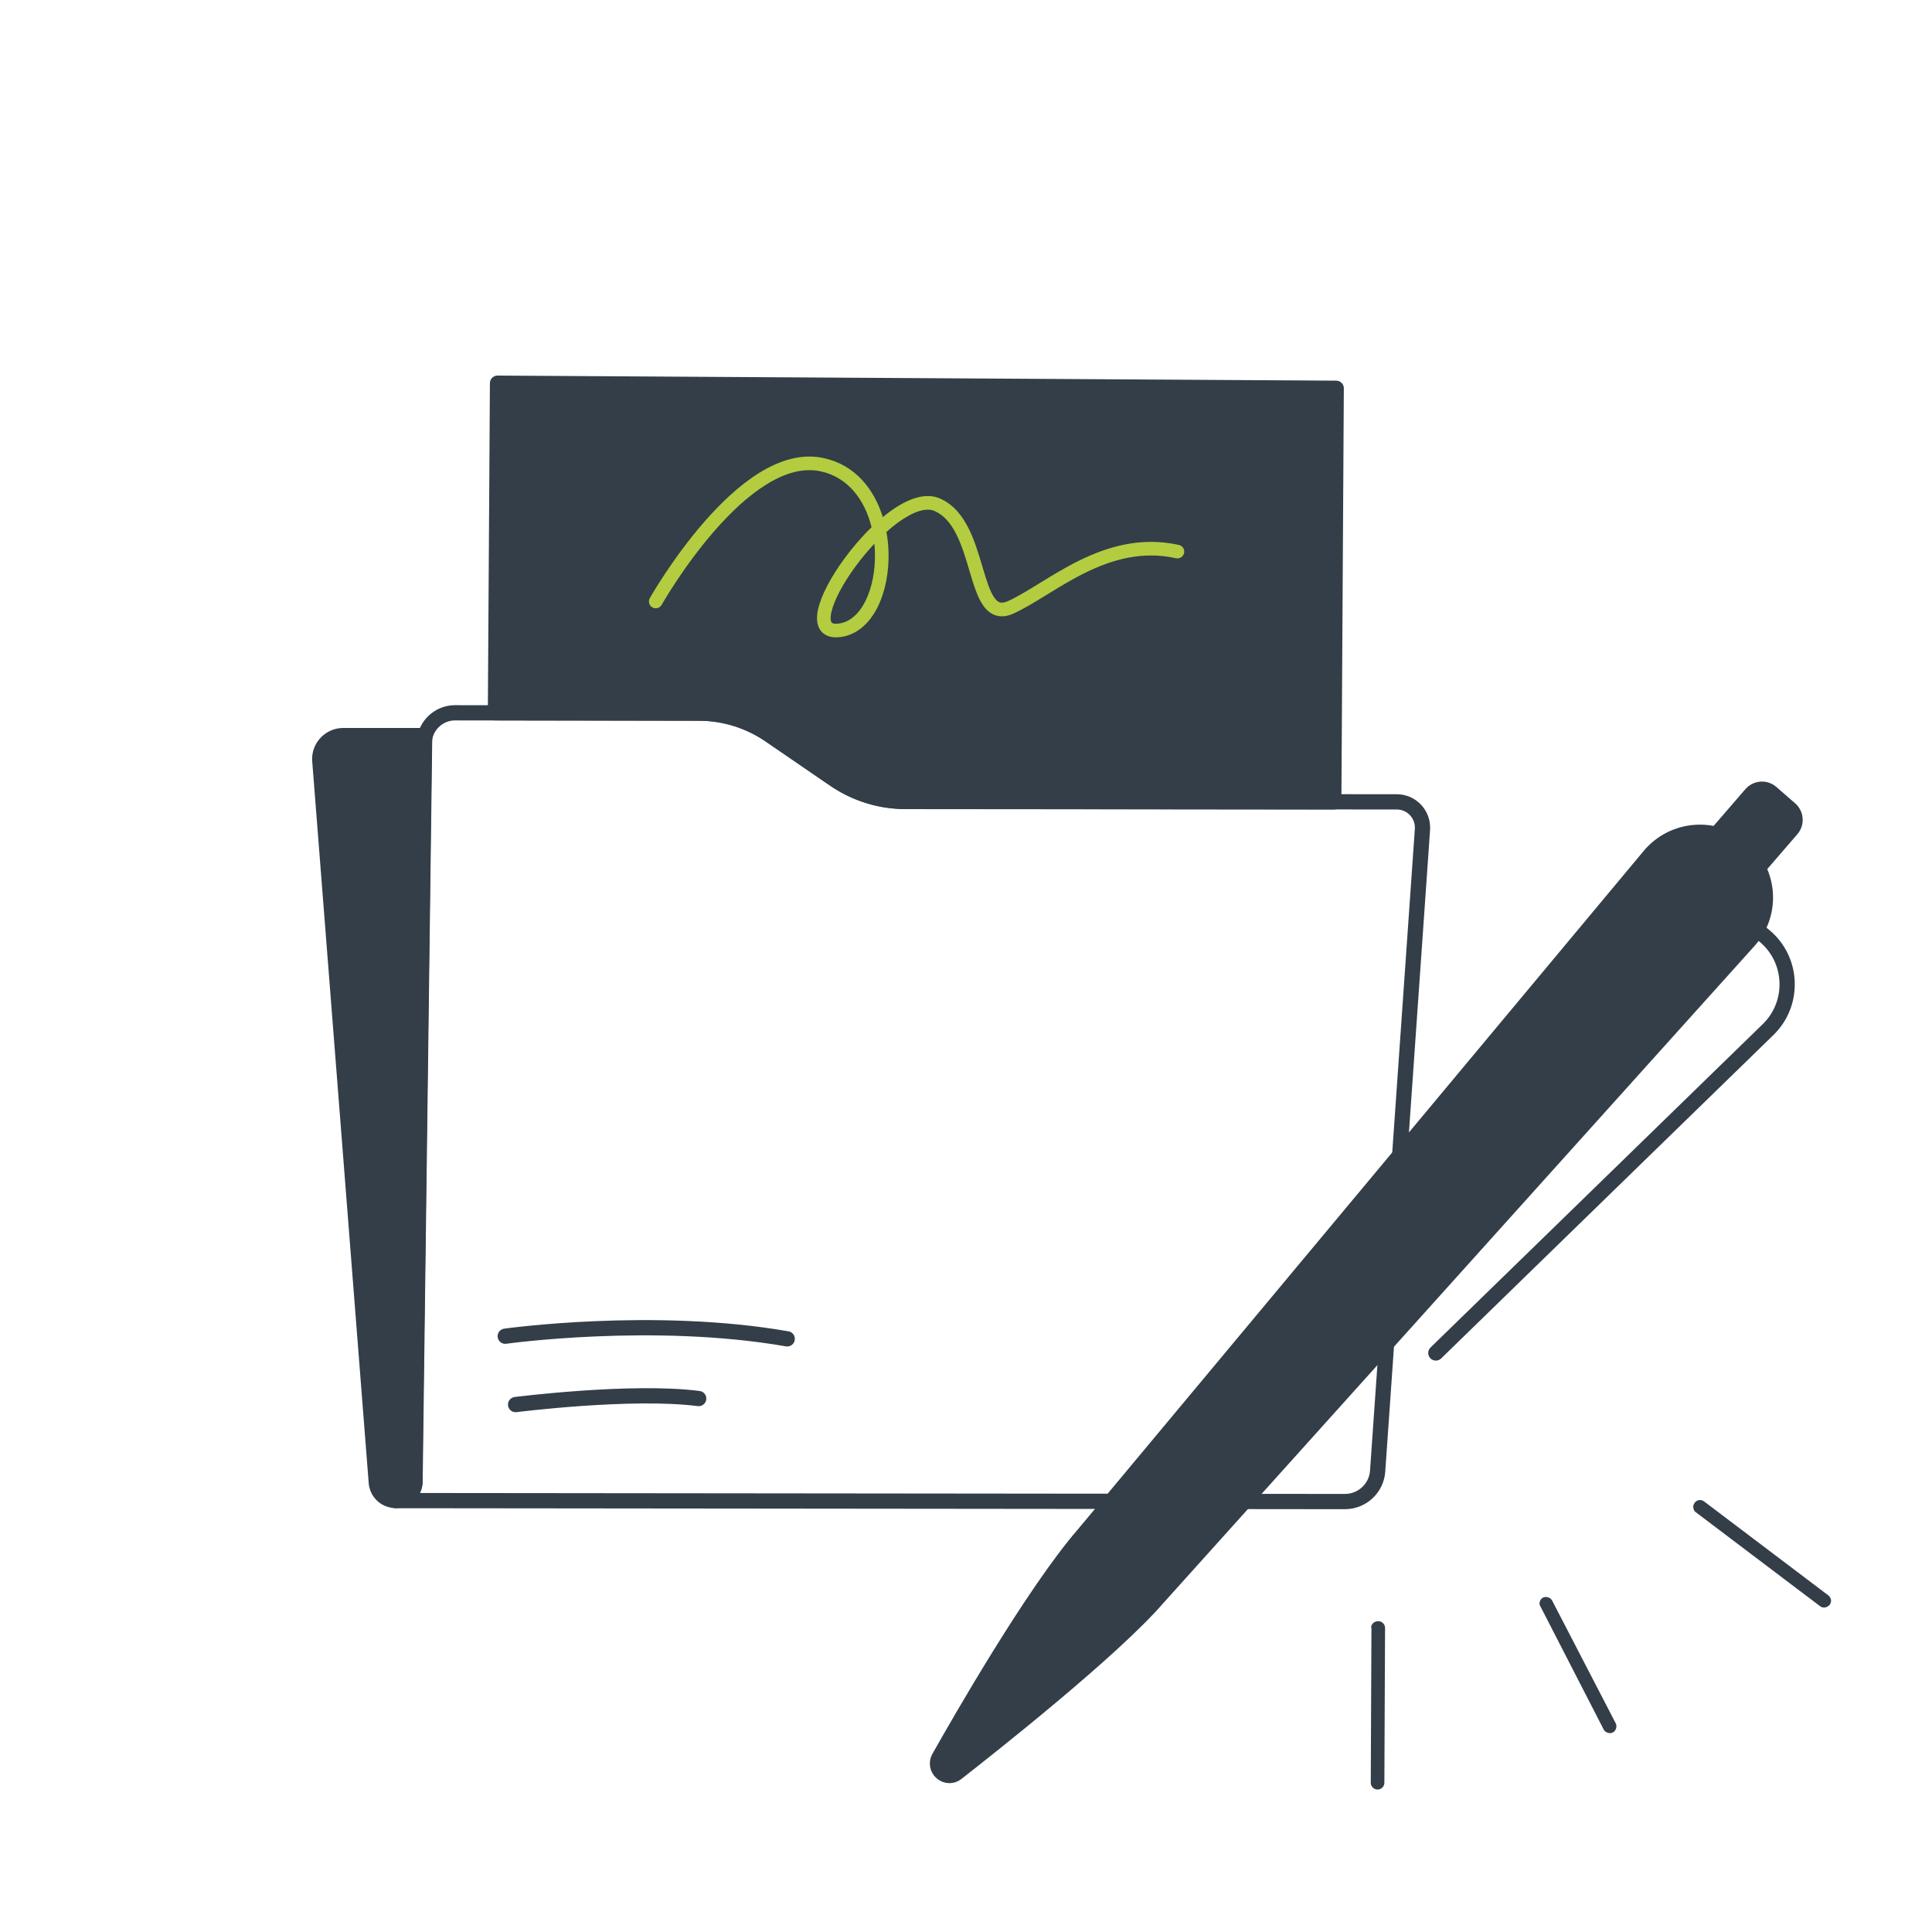 <svg width="380" height="380" viewBox="0 0 380 380" fill="none" xmlns="http://www.w3.org/2000/svg">
<path fill-rule="evenodd" clip-rule="evenodd" d="M83.522 144.68H67.519C64.926 144.68 62.815 146.829 62.889 149.422L74.002 291.412C74.076 293.487 75.743 295.117 77.817 295.117C79.781 295.117 81.411 293.635 81.633 291.709L83.522 144.68Z" fill="#333E48" stroke="#333E48" stroke-width="3" stroke-linecap="round" stroke-linejoin="round"/>
<path fill-rule="evenodd" clip-rule="evenodd" d="M270.965 289.338C270.742 292.709 267.927 295.339 264.519 295.339L84.484 295.154H77.779C80.002 295.154 81.298 293.598 81.558 291.931L83.447 145.903C83.632 142.717 86.299 140.199 89.485 140.199L137.457 140.236C142.458 140.236 147.311 141.754 151.423 144.57L164.129 153.275C168.241 156.09 173.094 157.609 178.095 157.609L274.743 157.72C277.669 157.72 279.966 160.202 279.781 163.129L270.965 289.338Z" stroke="#333E48" stroke-width="3" stroke-linecap="round" stroke-linejoin="round"/>
<path d="M99.377 262.814C99.377 262.814 128.494 258.739 154.832 263.333" stroke="#333E48" stroke-width="3" stroke-linecap="round" stroke-linejoin="round"/>
<path d="M101.414 276.262C101.414 276.262 124.196 273.372 137.421 275.077" stroke="#333E48" stroke-width="3" stroke-linecap="round" stroke-linejoin="round"/>
<path fill-rule="evenodd" clip-rule="evenodd" d="M137.459 140.273C142.46 140.273 147.312 141.791 151.424 144.607L164.131 153.312C168.243 156.127 173.095 157.646 178.096 157.646L262.335 157.72L262.816 76.371L97.859 75.371L97.451 140.198L137.459 140.273Z" fill="#333E48" stroke="#333E48" stroke-width="3" stroke-linecap="round" stroke-linejoin="round"/>
<path fill-rule="evenodd" clip-rule="evenodd" d="M130.14 118.963C130.14 118.963 130.14 118.963 130.14 118.963C129.777 119.607 128.961 119.834 128.317 119.47C127.674 119.107 127.447 118.291 127.81 117.647L128.975 118.305C127.81 117.647 127.81 117.647 127.81 117.647L127.814 117.64L127.825 117.621L127.864 117.552C127.899 117.492 127.95 117.404 128.016 117.29C128.149 117.063 128.345 116.732 128.598 116.313C129.106 115.476 129.847 114.288 130.784 112.874C132.657 110.05 135.325 106.311 138.496 102.673C141.66 99.045 145.37 95.464 149.337 93.007C153.296 90.554 157.664 89.129 162.048 90.105C168.259 91.474 171.942 96.252 173.639 101.711C174.13 101.305 174.624 100.921 175.118 100.563C176.731 99.393 178.394 98.463 180.014 97.965C181.636 97.467 183.316 97.375 184.849 98.036C187.559 99.205 189.307 101.504 190.546 103.996C191.708 106.33 192.499 108.997 193.198 111.354C193.242 111.503 193.286 111.651 193.33 111.798C194.095 114.369 194.74 116.384 195.593 117.58C195.993 118.142 196.353 118.392 196.673 118.487C196.981 118.578 197.465 118.589 198.251 118.235C200.118 117.384 202.176 116.119 204.518 114.678L204.569 114.647C206.904 113.211 209.483 111.629 212.27 110.256C217.857 107.506 224.405 105.535 231.875 107.182C232.597 107.341 233.053 108.055 232.894 108.777C232.735 109.498 232.021 109.954 231.299 109.795C224.655 108.33 218.756 110.046 213.452 112.657C210.794 113.966 208.317 115.484 205.971 116.927L205.822 117.018C203.558 118.411 201.378 119.751 199.358 120.671L199.353 120.674C198.168 121.208 197.008 121.378 195.912 121.053C194.827 120.731 194.023 119.988 193.414 119.134C192.246 117.496 191.486 114.986 190.765 112.561C190.727 112.433 190.689 112.306 190.651 112.178C189.934 109.765 189.204 107.306 188.15 105.187C187.046 102.966 185.673 101.306 183.789 100.493C183.025 100.164 182.04 100.143 180.8 100.524C179.558 100.905 178.162 101.661 176.689 102.729C175.912 103.292 175.128 103.931 174.35 104.629C174.58 105.894 174.713 107.17 174.756 108.424C174.892 112.369 174.163 116.303 172.625 119.388C171.092 122.464 168.644 124.882 165.296 125.301C163.688 125.502 162.181 125.173 161.319 123.888C160.544 122.734 160.6 121.219 160.904 119.844C161.532 117.01 163.542 113.328 166.089 109.855C167.667 107.703 169.498 105.568 171.425 103.699C170.109 98.363 166.842 93.902 161.471 92.718L161.468 92.717C158.037 91.953 154.399 93.019 150.746 95.282C147.1 97.541 143.592 100.901 140.513 104.432C137.443 107.953 134.846 111.59 133.014 114.353C132.1 115.732 131.378 116.89 130.887 117.701C130.641 118.106 130.453 118.424 130.327 118.64C130.264 118.748 130.216 118.83 130.185 118.884L130.15 118.945L130.142 118.96L130.14 118.963ZM171.978 106.95C170.653 108.356 169.386 109.885 168.247 111.438C165.774 114.809 164.024 118.132 163.517 120.422C163.254 121.609 163.399 122.186 163.541 122.397C163.595 122.477 163.831 122.787 164.964 122.645C167.098 122.379 168.924 120.814 170.23 118.195C171.531 115.584 172.205 112.11 172.081 108.516C172.063 107.992 172.029 107.469 171.978 106.95Z" fill="#B4CC40"/>
<path fill-rule="evenodd" clip-rule="evenodd" d="M342.794 166.832C337.348 162.127 329.088 162.794 324.457 168.313L213.176 301.746C203.212 313.23 188.505 338.939 184.69 345.718C184.134 346.681 184.356 347.904 185.208 348.644C186.06 349.385 187.32 349.422 188.172 348.718C194.469 343.792 218.696 324.714 227.698 314.304L343.905 185.131C348.758 179.834 348.239 171.536 342.794 166.832Z" fill="#333E48" stroke="#333E48" stroke-width="3" stroke-linecap="round" stroke-linejoin="round"/>
<path fill-rule="evenodd" clip-rule="evenodd" d="M345.832 170.685L337.867 163.794L344.424 156.2C345.461 155.015 347.239 154.904 348.388 155.904L352.092 159.127C353.278 160.164 353.389 161.942 352.388 163.09L345.832 170.685Z" fill="#333E48" stroke="#333E48" stroke-width="3" stroke-linecap="round" stroke-linejoin="round"/>
<path d="M340.905 179.057L346.98 184.021C352.685 188.688 353.055 197.32 347.795 202.469L282.412 266.111" stroke="#333E48" stroke-width="3" stroke-linecap="round" stroke-linejoin="round"/>
<path d="M333.037 296.32C333.037 296.053 333.171 295.852 333.305 295.584C333.773 294.982 334.576 294.849 335.178 295.317L359.597 313.782C360.199 314.25 360.333 315.053 359.865 315.655C359.396 316.19 358.593 316.391 357.991 315.922L333.572 297.458C333.171 297.19 333.037 296.722 333.037 296.32Z" fill="#333E48"/>
<path d="M302.797 315.32C302.864 314.851 303.064 314.45 303.466 314.249C304.068 313.915 304.938 314.182 305.272 314.784L317.783 338.936C318.117 339.538 317.85 340.408 317.248 340.742C316.645 341.077 315.776 340.809 315.441 340.207L302.998 315.989C302.864 315.788 302.797 315.52 302.797 315.32Z" fill="#333E48"/>
<path d="M269.68 320.07C269.747 319.401 270.282 318.866 271.085 318.866C271.821 318.866 272.423 319.468 272.423 320.204L272.289 350.644C272.289 351.38 271.687 351.982 270.951 351.982C270.215 351.982 269.613 351.38 269.613 350.644L269.747 320.204C269.68 320.137 269.68 320.07 269.68 320.07Z" fill="#333E48"/>
</svg>
